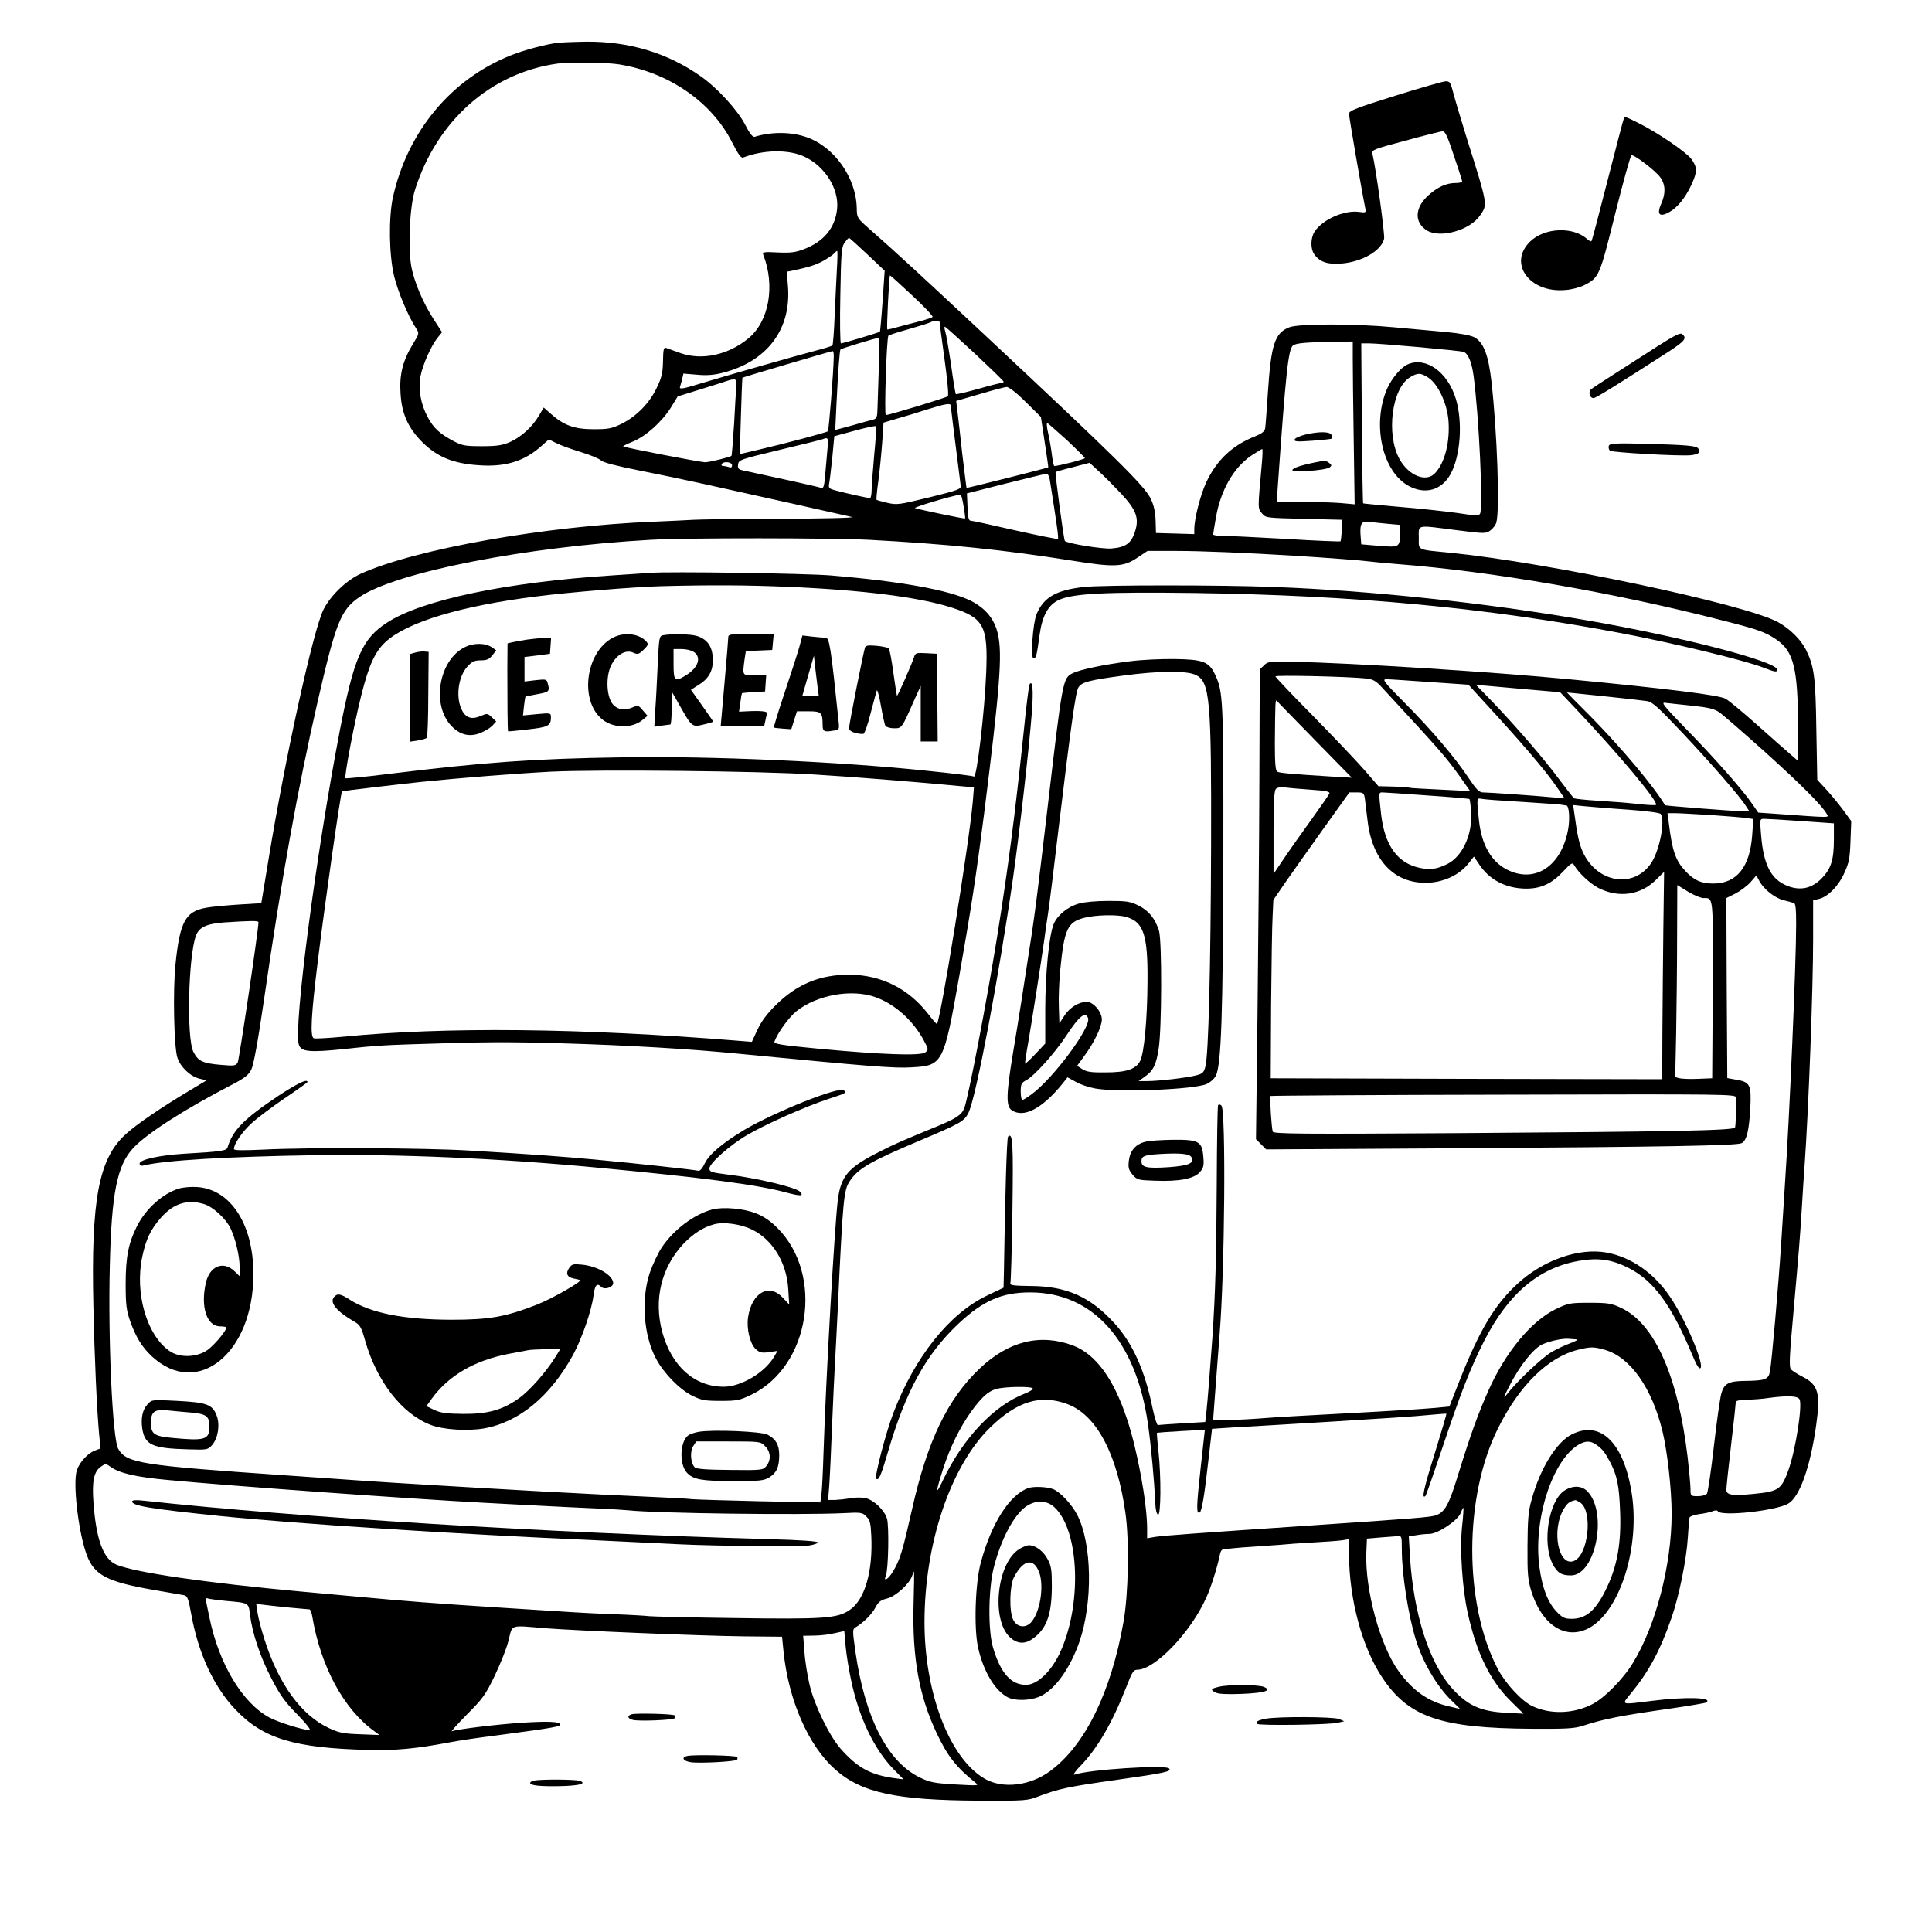 <?xml version="1.0" standalone="no"?>
<!DOCTYPE svg PUBLIC "-//W3C//DTD SVG 20010904//EN"
 "http://www.w3.org/TR/2001/REC-SVG-20010904/DTD/svg10.dtd">
<svg version="1.0" xmlns="http://www.w3.org/2000/svg"
 width="1024pt" height="1024pt" viewBox="0 0 1024 1024"
 preserveAspectRatio="xMidYMid meet">
<g transform="translate(0,1024) scale(0.1,-0.1)"
fill="#000000" stroke="none">
<path d="M2955 10013 c-63 -8 -173 -37 -244 -65 -318 -125 -550 -403 -628
-752 -24 -108 -21 -309 6 -420 20 -82 75 -214 117 -277 17 -26 16 -28 -19 -85
-52 -86 -71 -160 -64 -260 6 -101 36 -173 103 -245 83 -88 171 -126 313 -135
142 -10 242 22 333 104 l37 33 38 -19 c21 -11 79 -32 128 -47 50 -15 99 -35
110 -45 13 -12 84 -30 205 -54 102 -20 255 -52 340 -71 242 -53 752 -167 785
-175 17 -5 -154 -9 -380 -9 -225 -1 -432 -4 -460 -6 -27 -2 -122 -6 -210 -10
-576 -23 -1263 -145 -1553 -276 -75 -34 -159 -114 -197 -189 -54 -106 -203
-784 -291 -1321 l-39 -236 -115 -7 c-63 -4 -143 -11 -176 -17 -111 -19 -141
-74 -164 -302 -14 -136 -8 -435 10 -492 16 -50 68 -100 117 -112 l38 -9 -90
-54 c-152 -91 -277 -176 -337 -230 -145 -130 -186 -346 -173 -915 6 -271 18
-545 31 -684 l7 -68 -32 -12 c-43 -18 -89 -73 -97 -117 -16 -86 15 -327 56
-436 39 -106 108 -142 349 -184 80 -14 155 -27 167 -29 17 -4 23 -18 37 -97
37 -209 120 -389 235 -509 146 -154 311 -204 702 -214 143 -4 252 6 427 39 71
13 123 21 278 41 279 37 315 44 315 55 0 15 -66 18 -205 9 -135 -9 -340 -34
-370 -45 -7 -3 28 36 79 88 84 84 99 104 149 208 30 63 64 148 73 188 21 84 4
78 194 62 167 -13 811 -40 1050 -43 l205 -2 8 -80 c27 -259 132 -497 272 -622
141 -126 325 -165 770 -167 238 -1 253 0 310 23 106 40 155 51 418 88 254 36
289 44 273 60 -20 20 -426 -6 -501 -33 -11 -4 4 19 37 52 87 91 166 228 239
416 29 75 37 88 57 88 93 0 283 198 365 381 25 54 59 162 72 226 6 28 11 33
36 34 16 1 32 2 37 3 4 1 68 6 142 11 74 5 137 9 140 10 3 1 61 5 130 9 69 4
142 9 163 12 l37 6 0 -79 c1 -240 69 -493 176 -654 140 -211 310 -269 794
-272 181 -1 224 1 270 16 115 37 189 52 469 92 96 14 178 28 183 31 44 27
-105 32 -287 9 -170 -21 -163 -24 -108 43 93 114 152 223 212 396 40 114 80
310 87 428 3 51 7 98 9 105 2 6 25 14 52 18 26 3 58 10 70 15 14 6 25 6 28 0
18 -29 312 3 374 41 60 36 116 194 147 414 24 171 12 216 -74 259 -27 14 -54
31 -60 39 -10 12 -7 74 13 293 32 363 33 371 45 559 5 88 12 192 15 230 21
297 45 936 45 1197 l0 206 29 7 c48 10 105 68 136 137 25 54 30 79 33 170 l4
106 -43 59 c-24 32 -64 81 -90 109 l-47 51 -5 269 c-4 282 -12 335 -57 424
-27 52 -85 109 -147 143 -176 95 -1210 314 -1733 367 -184 18 -170 11 -170 80
0 71 -18 68 200 40 150 -19 156 -19 180 -1 13 10 28 29 31 42 19 66 4 482 -26
747 -16 140 -41 206 -90 234 -19 10 -73 21 -150 28 -66 6 -189 17 -274 25
-210 20 -508 20 -558 0 -77 -31 -96 -91 -113 -347 -6 -90 -12 -173 -14 -186
-2 -18 -15 -29 -57 -46 -119 -48 -199 -124 -255 -241 -31 -66 -64 -194 -64
-250 l0 -26 -101 3 -102 3 -2 65 c-1 44 -9 81 -25 115 -32 68 -178 212 -865
855 -356 333 -486 453 -632 581 -60 53 -61 55 -62 105 -3 162 -119 326 -266
377 -82 29 -188 29 -275 2 -10 -3 -26 16 -50 63 -40 78 -147 195 -235 257
-175 124 -381 186 -607 184 -68 -1 -136 -4 -153 -6z m325 -114 c264 -42 492
-199 600 -413 33 -65 48 -85 59 -81 108 42 242 44 326 4 108 -51 182 -170 172
-275 -10 -102 -71 -175 -177 -215 -44 -17 -71 -20 -138 -17 -72 4 -82 2 -77
-11 65 -166 31 -355 -79 -445 -107 -88 -247 -118 -361 -77 -33 12 -67 24 -75
27 -12 4 -15 -8 -16 -69 -1 -61 -6 -86 -32 -140 -38 -82 -107 -153 -187 -193
-53 -26 -71 -29 -150 -29 -101 0 -158 21 -226 82 l-37 33 -25 -42 c-35 -60
-93 -113 -152 -140 -41 -18 -68 -23 -150 -23 -90 0 -105 3 -151 27 -72 38
-106 69 -136 125 -38 70 -52 149 -39 220 12 61 56 161 92 205 l22 27 -42 65
c-59 90 -108 206 -122 290 -17 106 -7 314 21 401 116 366 402 619 755 668 63
9 263 6 325 -4z m1317 -1007 l92 -87 -11 -160 c-6 -88 -13 -162 -14 -163 -3
-4 -196 -62 -207 -62 -4 0 -6 115 -3 254 4 227 6 258 23 280 10 14 20 25 23
25 3 0 46 -39 97 -87z m-161 -74 c-3 -51 -8 -163 -12 -248 -3 -85 -9 -158 -12
-161 -4 -3 -36 -14 -72 -23 -119 -31 -493 -138 -618 -176 -101 -31 -122 -35
-118 -21 3 9 8 28 12 43 l6 28 72 -6 c50 -5 90 -2 136 10 237 60 366 232 346
463 l-6 73 28 5 c92 20 122 29 165 52 26 15 52 32 58 40 6 7 14 13 16 13 3 0
2 -42 -1 -92z m400 -145 c63 -58 111 -110 107 -113 -5 -4 -28 -12 -53 -19 -25
-6 -76 -20 -115 -30 -38 -11 -71 -19 -72 -17 -5 4 10 286 14 286 3 0 56 -48
119 -107z m144 -140 c0 -5 12 -93 26 -196 15 -108 23 -192 18 -197 -8 -8 -311
-100 -329 -100 -9 0 4 412 14 421 3 3 51 19 106 34 55 16 107 32 115 36 19 11
50 11 50 2z m188 -168 c82 -77 150 -143 151 -147 1 -5 -5 -8 -11 -8 -7 0 -64
-14 -126 -32 -61 -17 -114 -29 -116 -27 -2 2 -14 72 -25 154 -12 83 -26 163
-31 178 -5 16 -6 27 -1 25 5 -2 76 -66 159 -143z m-510 -72 c-3 -87 -6 -183
-7 -214 -1 -50 -4 -58 -23 -63 -13 -3 -63 -17 -112 -31 l-89 -24 7 147 c8 165
16 275 21 280 4 5 186 60 200 61 7 1 8 -54 3 -156z m2512 45 c0 -51 2 -246 5
-432 l5 -339 -77 7 c-42 3 -135 6 -206 6 l-130 0 6 88 c42 594 55 720 80 741
16 12 66 17 205 19 l112 2 0 -92z m353 62 c122 -11 227 -22 234 -25 24 -8 43
-53 53 -125 29 -216 51 -689 35 -732 -5 -12 -24 -12 -128 4 -67 9 -204 24
-306 32 -101 9 -185 17 -186 18 -2 2 -5 193 -7 426 l-3 422 43 0 c24 0 143 -9
265 -20z m-3104 -52 c-1 -81 -26 -388 -31 -394 -7 -6 -215 -62 -365 -97 l-102
-24 6 201 c3 110 7 202 8 204 3 3 463 139 478 141 4 1 7 -14 6 -31z m-516
-150 c-2 -18 -7 -109 -12 -202 -6 -92 -12 -170 -14 -172 -7 -7 -117 -34 -140
-34 -24 0 -429 78 -434 84 -2 2 21 13 50 25 70 28 156 106 203 181 l36 59 116
36 c65 20 128 40 142 45 48 16 56 13 53 -22z m1533 -88 l81 -80 20 -133 c11
-72 20 -133 19 -134 -2 -3 -431 -111 -433 -109 -1 1 -11 83 -23 182 -11 98
-22 202 -26 229 l-6 50 124 36 c67 20 132 37 143 38 12 0 51 -29 101 -79z
m-396 -22 c0 -11 12 -109 52 -423 3 -17 -16 -24 -166 -61 -161 -39 -172 -41
-223 -29 -30 7 -55 14 -57 16 -2 2 2 49 10 104 7 55 16 146 20 202 l7 103 71
21 c39 11 112 33 161 49 102 32 125 35 125 18z m615 -181 c52 -49 95 -92 95
-95 0 -6 -140 -42 -162 -42 -3 0 -9 27 -13 61 -4 33 -13 85 -20 115 -7 30 -9
54 -4 52 4 -2 51 -43 104 -91z m-1021 -72 c-7 -77 -13 -161 -14 -187 0 -27 -4
-48 -9 -48 -11 0 -124 25 -184 41 -31 8 -36 13 -33 32 3 12 10 74 17 138 l11
117 107 29 c58 16 109 27 113 24 3 -3 0 -69 -8 -146z m-248 28 c-3 -32 -8 -93
-12 -136 -5 -62 -9 -77 -21 -73 -11 5 -270 62 -416 93 -23 5 -28 10 -25 31 3
25 11 27 218 77 118 28 222 54 230 57 29 12 32 7 26 -49z m2302 -80 c-22 -243
-22 -236 0 -263 20 -25 21 -25 224 -30 l203 -5 -3 -55 c-2 -30 -5 -56 -7 -59
-3 -2 -134 3 -292 13 -159 9 -309 16 -335 16 -27 0 -48 3 -48 8 0 4 7 45 15
91 25 143 94 263 187 326 29 19 55 35 58 35 3 0 2 -35 -2 -77z m-2808 -9 c0
-11 -5 -14 -16 -10 -9 3 -22 6 -30 6 -9 0 -12 5 -9 10 10 17 55 12 55 -6z
m2062 -150 c82 -88 97 -131 73 -204 -20 -60 -49 -81 -124 -87 -47 -4 -233 26
-247 40 -6 6 -53 361 -49 365 2 2 43 14 92 26 l88 23 50 -46 c28 -25 80 -78
117 -117z m-378 74 c38 -241 48 -310 43 -314 -2 -3 -104 18 -226 45 -121 28
-227 51 -235 51 -12 0 -16 16 -18 73 l-3 72 205 52 c113 28 210 52 217 52 7 1
14 -14 17 -31z m-457 -140 c6 -35 10 -64 8 -66 -2 -3 -243 47 -265 55 -11 4
190 64 241 72 3 1 11 -27 16 -61z m2246 -94 l67 -6 0 -46 c0 -72 -3 -74 -111
-65 l-94 8 -3 39 c-6 68 3 85 41 81 17 -3 62 -7 100 -11z m-2748 -85 c412 -22
715 -53 1074 -110 230 -37 276 -35 352 17 l51 34 152 0 c135 0 368 -10 621
-25 188 -12 371 -26 395 -30 14 -2 86 -9 160 -15 493 -38 1136 -149 1710 -296
202 -51 237 -64 297 -105 90 -62 112 -153 113 -458 l0 -184 -39 34 c-22 19
-102 89 -178 157 -76 68 -151 130 -168 139 -35 19 -307 53 -830 103 -405 39
-1160 87 -1457 92 -129 3 -139 2 -159 -19 l-22 -21 -2 -584 c-1 -320 -6 -881
-10 -1244 l-8 -662 27 -27 27 -27 1002 6 c1103 7 1494 14 1518 27 27 14 39 66
46 184 6 127 0 140 -78 153 l-44 8 -3 477 -2 477 48 24 c27 14 63 41 80 60
l31 36 15 -28 c22 -43 80 -90 128 -103 24 -6 49 -13 56 -15 9 -2 12 -33 12
-111 0 -210 -35 -1020 -60 -1388 -5 -82 -14 -224 -20 -315 -14 -215 -50 -625
-59 -670 -8 -41 -25 -48 -131 -49 -89 -1 -112 -14 -127 -68 -6 -21 -24 -146
-39 -278 -15 -132 -32 -246 -37 -252 -5 -7 -27 -13 -48 -13 -38 0 -39 1 -39
38 0 20 -7 96 -15 167 -51 431 -175 710 -353 793 -51 24 -69 27 -167 27 -105
0 -113 -2 -180 -34 -130 -64 -265 -227 -356 -431 -55 -124 -93 -228 -160 -444
-49 -161 -70 -199 -117 -217 -25 -10 -111 -17 -661 -54 -623 -42 -787 -54
-830 -61 l-41 -7 0 50 c0 136 -51 416 -107 583 -71 214 -167 344 -287 389
-173 64 -340 23 -493 -122 -171 -162 -278 -385 -359 -747 -50 -221 -63 -265
-99 -326 -25 -43 -55 -62 -40 -26 14 32 18 267 6 304 -15 46 -70 98 -114 108
-20 4 -55 4 -79 -1 -24 -4 -60 -8 -81 -9 l-38 0 6 73 c3 39 10 182 15 317 6
135 12 281 15 325 3 44 9 175 15 290 28 598 32 636 64 685 44 67 110 105 374
216 213 90 233 101 255 146 40 80 161 721 236 1243 34 237 85 685 100 879 9
117 4 175 -12 149 -4 -6 -18 -118 -31 -249 -47 -449 -81 -711 -141 -1089 -57
-353 -152 -848 -174 -908 -14 -36 -42 -55 -147 -98 -196 -81 -219 -91 -298
-131 -172 -86 -210 -130 -226 -264 -17 -144 -62 -928 -75 -1329 -3 -99 -8
-200 -11 -224 l-6 -44 -316 6 c-175 4 -337 9 -362 11 -25 3 -110 8 -190 11
-142 6 -404 19 -605 30 -361 20 -810 47 -925 55 -74 5 -268 19 -430 30 -775
53 -849 65 -893 140 -31 51 -55 583 -45 972 9 386 39 533 125 624 73 78 278
209 532 340 57 30 79 47 93 75 12 24 35 148 68 375 91 631 178 1114 281 1564
99 432 125 498 225 566 196 132 878 266 1544 303 191 11 952 10 1155 0z m2635
-735 c37 -4 52 -12 85 -48 315 -341 336 -365 415 -475 l52 -74 -159 8 c-87 4
-160 8 -163 10 -3 2 -41 5 -85 6 l-79 2 -79 91 c-44 50 -167 179 -273 287
-107 108 -194 200 -194 204 0 8 390 -1 480 -11z m339 -19 l204 -14 71 -78
c203 -220 338 -377 397 -464 l41 -60 -64 5 c-92 9 -339 26 -368 26 -20 0 -35
15 -77 78 -72 108 -195 253 -339 398 -109 110 -120 124 -96 124 15 0 119 -7
231 -15z m528 -40 l162 -14 74 -78 c240 -254 449 -504 434 -519 -3 -3 -47 -1
-98 5 -52 6 -147 13 -211 17 -64 4 -120 10 -125 13 -5 3 -41 50 -81 103 -78
106 -234 286 -359 416 l-80 82 61 -5 c34 -3 134 -12 223 -20z m393 -35 c107
-11 211 -23 230 -26 29 -5 60 -34 182 -163 153 -162 310 -342 341 -392 l19
-29 -34 0 c-42 0 -411 29 -413 32 -59 100 -230 303 -390 466 -72 72 -131 132
-130 132 0 0 88 -9 195 -20z m-1529 -234 l194 -198 -105 6 c-223 14 -278 19
-290 26 -10 6 -13 45 -13 152 2 217 2 233 11 223 4 -6 96 -99 203 -209z m1994
184 c86 -9 118 -16 146 -34 19 -13 127 -107 240 -208 193 -174 308 -289 331
-332 11 -21 33 -21 -275 1 l-88 6 -31 45 c-51 75 -203 247 -352 399 -118 122
-134 142 -110 138 16 -2 79 -9 139 -15z m-2012 -446 c76 -5 97 -10 93 -20 -3
-7 -45 -68 -94 -136 -49 -68 -115 -161 -146 -207 l-56 -83 0 219 c0 162 3 222
13 232 7 8 27 10 52 7 22 -3 84 -8 138 -12z m281 -46 c2 -18 9 -73 15 -123 27
-215 151 -336 331 -323 81 6 157 44 202 100 l30 38 29 -43 c54 -81 141 -126
247 -127 80 0 136 26 198 92 41 44 48 48 57 33 23 -41 84 -98 130 -122 107
-54 223 -37 303 43 l44 43 -4 -302 c-2 -166 -4 -413 -5 -550 l-1 -247 -1037 2
-1038 3 2 385 c2 212 5 424 8 473 l4 87 67 98 c37 53 128 181 202 285 l134
187 38 0 c36 0 39 -2 44 -32z m331 16 c120 -8 221 -17 223 -19 3 -2 7 -35 9
-72 8 -115 -46 -232 -125 -272 -57 -28 -90 -33 -147 -21 -118 25 -186 119
-205 285 -13 117 -13 115 8 115 9 0 116 -7 237 -16z m500 -34 c105 -7 199 -13
210 -15 11 -2 23 -4 27 -4 15 -2 20 -75 8 -134 -38 -192 -178 -281 -325 -205
-82 43 -132 131 -146 257 -13 123 -13 122 14 117 12 -3 108 -10 212 -16z m560
-41 c99 -7 173 -17 177 -23 25 -37 -6 -193 -50 -260 -93 -139 -290 -106 -364
61 -18 40 -29 91 -43 197 l-7 49 59 -6 c32 -3 135 -12 228 -18z m445 -29 c85
-6 170 -13 189 -16 l34 -5 -6 -85 c-12 -170 -82 -257 -207 -257 -63 0 -101 17
-146 65 -53 56 -71 107 -89 256 l-7 52 39 0 c21 0 108 -5 193 -10z m478 -32
l172 -12 0 -84 c0 -110 -15 -157 -66 -209 -52 -52 -111 -65 -179 -39 -88 34
-128 111 -141 271 -7 85 -7 85 17 85 13 0 102 -5 197 -12z m-519 -408 c53 0
51 18 49 -486 l-3 -469 -75 -3 c-41 -2 -85 0 -98 3 l-23 6 5 232 c2 128 5 357
5 509 l1 277 57 -35 c31 -19 68 -34 82 -34z m-7659 -128 c0 -40 -102 -727
-110 -743 -10 -18 -18 -19 -88 -13 -98 8 -122 20 -147 69 -37 74 -27 508 14
617 17 44 56 62 150 69 137 9 181 10 181 1z m7831 -929 c3 -35 -1 -148 -5
-159 -6 -16 -325 -22 -1488 -30 -799 -5 -959 -4 -962 8 -7 19 -17 184 -12 189
3 2 558 6 1235 7 1186 3 1231 3 1232 -15z m-846 -1282 c12 -1 -2 -9 -31 -20
-28 -10 -73 -31 -100 -47 -49 -28 -186 -157 -237 -224 -21 -27 -18 -16 15 48
55 107 128 198 176 218 42 18 107 31 137 28 11 -1 29 -2 40 -3z m153 -56 c134
-40 247 -201 303 -429 27 -112 49 -310 49 -440 0 -268 -83 -590 -204 -788 -53
-88 -156 -192 -221 -223 -99 -49 -219 -52 -313 -8 -56 26 -143 120 -184 198
-180 346 -180 912 2 1275 113 228 266 377 424 416 69 17 84 16 144 -1z m-3034
-204 c3 -5 -15 -16 -39 -26 -166 -63 -330 -236 -437 -460 -41 -87 -40 -67 3
67 34 105 87 213 144 293 56 78 92 111 135 123 44 13 187 15 194 3z m4064 -58
c16 -31 -20 -264 -58 -372 -38 -106 -52 -116 -186 -129 -113 -11 -144 -6 -144
22 0 11 11 118 25 236 14 118 25 221 25 228 0 8 19 12 58 13 31 1 82 4 112 9
104 14 158 12 168 -7z m-3881 -25 c154 -57 264 -263 308 -577 21 -147 16 -429
-10 -576 -66 -374 -204 -656 -389 -792 -107 -79 -253 -96 -348 -40 -185 108
-318 454 -318 829 0 416 138 826 347 1031 143 140 268 178 410 125z m-5069
-334 c48 -33 136 -53 300 -68 347 -33 1301 -101 1677 -121 61 -3 189 -10 285
-15 96 -5 236 -12 310 -15 74 -3 151 -8 171 -10 149 -16 908 -26 1141 -15 91
5 99 4 120 -18 19 -19 23 -35 26 -102 9 -189 -34 -338 -114 -393 -65 -45 -136
-50 -614 -43 -234 3 -436 8 -450 10 -14 2 -95 7 -180 10 -175 7 -199 9 -620
36 -342 22 -494 34 -720 55 -85 8 -234 21 -330 30 -498 46 -864 99 -971 141
-71 29 -110 133 -124 335 -8 108 3 159 38 184 27 19 27 19 55 -1z m7161 -317
c-12 -119 1 -324 30 -455 47 -214 119 -361 230 -470 l66 -65 -95 5 c-131 7
-199 38 -280 125 -124 136 -208 397 -227 704 l-6 106 39 6 c21 4 53 7 70 7 45
0 152 72 166 111 6 16 12 28 14 27 2 -2 -1 -48 -7 -101z m-319 -121 c0 -130
34 -346 74 -476 38 -122 109 -244 188 -322 l47 -46 -60 14 c-108 25 -189 81
-265 185 -99 135 -181 436 -172 634 l3 70 70 6 c39 3 80 6 93 7 21 2 22 -1 22
-72z m-2588 -293 c-7 -281 30 -483 122 -678 58 -123 104 -181 204 -262 23 -18
21 -18 -105 -11 -114 7 -135 11 -190 38 -170 84 -289 317 -339 665 -16 114
-16 120 1 130 40 23 87 70 105 105 16 30 27 39 63 48 46 12 118 78 132 121 3
11 8 21 9 21 2 0 1 -80 -2 -177z m-3647 22 c126 -11 122 -9 130 -73 12 -98 54
-223 113 -337 46 -89 72 -126 138 -192 48 -50 74 -83 65 -83 -34 0 -168 42
-214 67 -143 78 -267 285 -317 530 -24 115 -24 105 -2 99 9 -2 49 -7 87 -11z
m333 -35 c56 -5 107 -10 112 -10 5 0 12 -17 15 -37 45 -267 167 -492 328 -608
l28 -21 -103 4 c-87 3 -112 8 -163 32 -148 68 -268 234 -343 470 -17 52 -33
116 -37 142 l-7 47 33 -4 c19 -3 80 -9 137 -15z m2983 -385 c41 -197 122 -366
224 -471 l54 -55 -47 6 c-128 18 -196 54 -287 157 -59 68 -138 228 -164 338
-11 47 -24 124 -27 173 l-7 87 59 1 c32 0 82 6 109 13 l50 11 7 -80 c4 -44 17
-125 29 -180z"/>
<path d="M6916 7936 c-27 -7 -52 -18 -54 -25 -4 -12 13 -13 94 -7 54 4 101 9
103 11 2 2 1 11 -2 20 -8 18 -67 19 -141 1z"/>
<path d="M6974 7790 c-80 -16 -124 -31 -124 -42 0 -14 179 -1 198 15 11 9 11
13 -4 24 -10 7 -20 13 -23 12 -3 -1 -25 -5 -47 -9z"/>
<path d="M7464 8310 c-36 -14 -86 -73 -111 -128 -83 -189 -27 -444 116 -519
86 -45 171 -21 218 62 54 96 67 278 29 402 -43 140 -156 222 -252 183z m107
-72 c51 -34 98 -135 106 -225 9 -113 -18 -224 -70 -280 -47 -52 -141 -15 -190
75 -71 131 -40 374 56 432 41 25 56 25 98 -2z"/>
<path d="M3450 7204 c-25 -2 -119 -8 -210 -14 -556 -36 -1001 -129 -1187 -249
-134 -86 -177 -185 -253 -579 -126 -658 -245 -1568 -216 -1659 12 -38 57 -42
241 -23 166 18 184 19 350 25 395 13 503 14 812 5 338 -10 666 -29 928 -55
693 -67 826 -78 917 -72 165 9 170 18 252 482 63 358 90 535 131 855 84 668
99 852 74 960 -18 79 -65 136 -144 176 -116 57 -370 103 -740 134 -127 11
-866 22 -955 14z m720 -74 c403 -17 701 -55 873 -110 172 -55 194 -97 184
-345 -8 -205 -50 -560 -65 -551 -6 4 -104 16 -252 31 -453 48 -1150 79 -1610
71 -473 -7 -731 -26 -1224 -86 -132 -17 -242 -27 -245 -25 -7 8 46 291 84 440
40 160 72 230 129 283 114 105 400 191 801 241 171 22 515 50 655 54 263 7
451 6 670 -3z m145 -995 c214 -13 525 -38 779 -62 l68 -6 -6 -76 c-20 -225
-171 -1159 -190 -1178 -2 -2 -22 21 -45 51 -105 136 -248 208 -416 210 -157 1
-279 -49 -391 -159 -50 -49 -79 -89 -100 -134 l-29 -63 -75 6 c-826 67 -1550
75 -2094 21 -76 -7 -145 -11 -153 -8 -20 8 -14 123 22 413 40 325 121 891 128
896 4 2 288 36 422 50 206 21 495 44 685 54 250 12 1098 4 1395 -15z m325
-1180 c101 -36 197 -121 254 -225 28 -52 28 -54 10 -68 -25 -19 -226 -12 -559
19 -210 20 -245 26 -240 39 18 48 76 128 117 161 109 86 292 119 418 74z"/>
<path d="M3248 6860 c-147 -78 -178 -340 -52 -436 58 -44 153 -45 208 -1 l28
23 -25 29 c-22 27 -27 28 -51 17 -43 -19 -80 -15 -106 13 -35 38 -41 146 -11
208 28 57 77 86 117 68 24 -11 30 -9 55 15 23 22 26 30 17 41 -37 45 -119 55
-180 23z"/>
<path d="M3514 6873 c-20 -4 -21 -12 -28 -156 -4 -84 -9 -192 -13 -240 l-5
-89 38 6 c22 3 42 5 47 6 4 0 7 39 7 88 l0 87 40 -70 c67 -119 68 -120 129
-105 28 6 51 14 51 15 0 2 -27 41 -59 86 l-59 83 44 28 c56 35 78 82 71 151
-5 57 -34 92 -86 107 -35 10 -135 11 -177 3z m164 -89 c41 -28 23 -83 -42
-123 -60 -37 -66 -31 -66 59 l0 80 43 0 c23 0 53 -7 65 -16z"/>
<path d="M3860 6863 c0 -10 -9 -119 -20 -243 -11 -123 -20 -226 -20 -227 0 -2
52 -3 115 -3 l115 0 6 28 c3 15 7 33 10 40 3 12 -29 16 -110 12 l-39 -2 7 48
c3 26 7 48 9 50 1 1 29 4 62 6 l60 3 3 43 3 42 -60 0 c-68 0 -66 -2 -55 83 l7
46 70 3 70 3 4 43 4 42 -120 0 c-109 0 -121 -2 -121 -17z"/>
<path d="M4236 6809 c-10 -35 -45 -144 -78 -242 -33 -99 -58 -180 -56 -183 2
-2 24 -4 48 -6 l44 -3 15 48 15 47 62 0 c67 0 74 -6 74 -72 0 -34 8 -39 53
-31 36 5 36 6 32 47 -41 397 -49 446 -69 446 -12 0 -44 3 -72 6 l-51 6 -17
-63z m98 -216 l6 -43 -44 0 -44 0 18 63 c10 34 24 82 31 107 l13 45 7 -65 c4
-36 10 -84 13 -107z"/>
<path d="M2793 6850 c-29 -4 -64 -11 -78 -14 l-25 -6 -1 -138 c0 -162 1 -326
4 -328 1 -1 48 3 105 10 108 12 122 19 122 64 0 23 -1 24 -74 17 l-74 -7 5 48
c3 27 7 50 8 52 1 1 30 7 64 13 62 11 66 15 54 57 -5 22 -9 23 -64 17 l-59 -7
0 65 0 65 68 8 67 9 3 43 3 42 -38 -1 c-21 -1 -62 -5 -90 -9z"/>
<path d="M2462 6809 c-137 -69 -176 -307 -69 -417 45 -47 95 -59 150 -38 24 9
54 27 66 39 l21 23 -23 22 c-23 22 -25 22 -62 6 -49 -20 -80 -7 -101 41 -29
70 -13 173 35 224 23 25 37 31 69 31 32 0 45 6 61 26 l21 27 -21 15 c-36 25
-99 26 -147 1z"/>
<path d="M4585 6809 c-8 -22 -85 -409 -85 -429 0 -16 35 -30 75 -30 7 0 23 44
39 108 16 59 30 114 33 122 3 8 13 -28 22 -80 9 -52 20 -101 24 -107 5 -7 25
-13 46 -13 41 0 40 -2 107 150 l34 75 0 -147 0 -148 45 0 45 0 -2 233 -3 232
-57 3 c-51 3 -57 1 -63 -20 -10 -33 -87 -209 -91 -206 -1 2 -10 57 -19 123 -9
66 -20 124 -24 128 -5 5 -33 11 -64 14 -43 4 -58 2 -62 -8z"/>
<path d="M2200 6781 l-25 -7 -1 -233 -1 -232 41 6 c23 4 44 10 48 14 4 3 8
107 8 231 l2 225 -24 2 c-13 1 -34 -2 -48 -6z"/>
<path d="M5746 7129 c-147 -16 -214 -54 -252 -144 -20 -49 -33 -235 -16 -235
13 0 17 14 32 125 14 102 46 160 104 186 77 34 247 42 716 36 847 -12 1550
-78 2258 -212 280 -53 661 -145 760 -184 59 -23 72 -25 72 -11 0 44 -509 176
-1020 264 -534 92 -1137 156 -1650 175 -276 11 -906 11 -1004 0z"/>
<path d="M5988 6735 c-131 -16 -264 -44 -300 -62 -56 -27 -55 -26 -138 -733
-49 -417 -61 -509 -80 -640 -43 -284 -74 -481 -100 -635 -37 -223 -39 -288 -8
-309 63 -44 162 8 270 141 l26 33 44 -24 c23 -14 70 -29 102 -35 120 -22 520
-6 590 23 19 8 42 28 50 44 29 56 38 327 40 1157 1 843 -1 878 -44 970 -32 68
-64 80 -215 82 -71 1 -178 -4 -237 -12z m351 -73 c74 -37 82 -132 80 -902 -2
-652 -14 -1113 -30 -1172 -8 -32 -15 -39 -47 -47 -46 -13 -201 -31 -262 -31
l-45 0 32 23 c45 31 61 63 74 148 17 103 18 571 2 625 -20 65 -54 107 -108
134 -44 22 -63 25 -160 25 -63 0 -130 -6 -156 -14 -59 -16 -115 -62 -134 -108
-25 -59 -45 -266 -45 -456 l0 -178 -52 -55 c-28 -30 -53 -53 -55 -51 -1 2 6
53 17 113 17 98 69 429 85 544 3 25 12 88 20 140 8 52 32 248 54 435 67 557
92 739 107 762 18 28 57 38 235 62 192 26 342 27 388 3z m-370 -1282 c92 -26
115 -95 113 -340 -1 -204 -18 -383 -39 -423 -22 -44 -73 -61 -183 -61 -76 -1
-101 3 -123 17 l-28 18 35 48 c55 74 96 159 96 198 0 40 -45 93 -80 93 -41 0
-89 -29 -117 -71 l-28 -43 -3 90 c-2 49 2 138 8 198 21 211 38 248 125 271 60
16 177 19 224 5z m-202 -536 c18 -47 -185 -321 -301 -405 -21 -16 -43 -29 -48
-29 -4 0 -8 20 -8 45 0 39 4 46 28 59 43 22 152 143 215 239 67 102 100 128
114 91z"/>
<path d="M1474 4431 c-182 -122 -241 -182 -268 -273 -5 -17 -35 -22 -231 -33
-129 -8 -235 -31 -235 -52 0 -11 7 -14 23 -10 107 27 448 47 897 54 459 7 985
-16 1520 -67 551 -52 839 -90 989 -131 76 -20 92 -19 72 4 -19 23 -228 73
-386 92 -82 10 -95 14 -95 32 0 27 109 124 198 176 98 58 313 153 432 192 97
32 97 32 83 46 -23 23 -364 -113 -527 -209 -115 -69 -188 -130 -211 -179 -13
-27 -25 -41 -35 -38 -19 5 -338 40 -545 59 -174 16 -346 29 -670 48 -236 14
-847 17 -1087 5 -111 -5 -158 -5 -158 3 0 27 44 92 94 137 30 28 109 87 175
132 67 45 121 84 121 86 0 19 -54 -7 -156 -74z"/>
<path d="M6456 4382 c-3 -5 -6 -193 -7 -418 -2 -382 -7 -573 -23 -812 -11
-156 -26 -343 -32 -398 l-6 -51 -121 -7 c-67 -4 -125 -8 -130 -9 -5 -1 -18 41
-29 93 -40 196 -105 341 -201 446 -128 141 -254 197 -445 198 -90 1 -111 4
-107 14 3 8 8 181 11 385 5 356 2 418 -23 393 -7 -6 -16 -315 -22 -716 l-2
-85 -88 -42 c-199 -95 -382 -324 -496 -622 -39 -102 -101 -338 -91 -348 13
-13 25 14 61 137 96 329 203 522 376 685 130 122 230 165 379 165 332 0 560
-254 624 -695 17 -116 34 -307 39 -414 1 -41 7 -66 15 -69 15 -5 17 197 2 337
-6 52 -9 95 -8 97 2 1 59 5 128 9 l126 7 -23 -208 c-22 -202 -23 -241 -4 -230
11 7 25 90 47 287 l18 156 106 7 c58 3 294 17 525 31 231 14 463 29 515 35 52
5 95 8 96 7 2 -1 -27 -98 -63 -215 -58 -185 -70 -242 -47 -220 3 4 43 118 89
255 99 296 148 421 222 567 128 250 290 387 501 423 103 18 174 8 265 -38 133
-68 226 -196 337 -462 22 -54 36 -75 43 -68 21 21 -81 261 -163 380 -85 125
-205 208 -334 232 -148 27 -338 -40 -475 -167 -119 -110 -199 -244 -302 -504
l-57 -145 -74 -7 c-40 -4 -244 -17 -453 -28 -209 -11 -405 -22 -435 -25 -152
-12 -290 -16 -290 -8 0 7 20 262 34 448 28 343 34 1191 10 1215 -7 7 -14 8
-18 2z"/>
<path d="M6069 4188 c-51 -13 -80 -48 -86 -101 -4 -36 -1 -48 20 -73 24 -28
30 -29 119 -32 127 -5 206 10 237 45 20 23 23 34 19 81 -7 83 -23 92 -162 91
-61 -1 -127 -5 -147 -11z m245 -80 c20 -32 -11 -46 -116 -54 -119 -8 -148 -2
-148 31 0 27 14 33 90 38 113 7 163 2 174 -15z"/>
<path d="M950 3941 c-88 -27 -177 -107 -224 -200 -45 -89 -60 -163 -60 -306 0
-109 4 -140 23 -195 31 -87 63 -140 117 -190 241 -222 537 18 537 435 1 278
-132 468 -322 464 -25 0 -57 -4 -71 -8z m132 -83 c47 -14 116 -78 140 -129 26
-54 48 -147 48 -203 l0 -50 -28 27 c-59 56 -131 27 -151 -63 -29 -127 5 -230
76 -230 18 0 33 -3 33 -6 0 -18 -65 -94 -101 -120 -57 -39 -147 -42 -200 -5
-121 83 -186 307 -145 500 19 92 45 146 99 207 67 76 140 99 229 72z"/>
<path d="M3777 3830 c-97 -25 -207 -107 -271 -204 -19 -29 -47 -89 -62 -132
-47 -140 -33 -334 34 -457 41 -77 125 -162 190 -194 50 -25 68 -28 152 -28 88
0 101 3 165 34 309 152 383 634 136 882 -40 40 -74 62 -116 79 -67 25 -170 34
-228 20z m209 -107 c110 -54 184 -176 192 -317 l5 -80 -35 37 c-73 77 -164 25
-183 -105 -9 -61 10 -139 40 -168 21 -19 31 -22 70 -17 l46 7 -18 -31 c-49
-84 -175 -159 -267 -159 -155 0 -276 108 -326 290 -46 173 -5 342 113 468 52
54 105 88 162 103 51 14 142 1 201 -28z"/>
<path d="M3017 3520 c-20 -28 -12 -49 22 -56 14 -3 30 -7 35 -8 19 -4 -145
-98 -226 -130 -169 -66 -252 -81 -458 -81 -251 1 -422 35 -534 105 -52 34 -68
36 -86 15 -24 -29 14 -76 108 -130 31 -18 37 -29 58 -103 62 -215 195 -386
346 -444 67 -26 195 -34 283 -19 186 33 352 170 473 391 47 87 99 238 108 316
7 53 18 66 41 43 17 -17 63 -2 63 20 0 41 -82 90 -165 98 -46 5 -54 3 -68 -17z
m-73 -472 c-49 -79 -137 -179 -192 -218 -87 -63 -167 -85 -297 -84 -88 1 -119
5 -153 21 l-42 20 28 39 c90 124 227 203 407 238 44 8 89 17 100 19 11 3 55 5
98 6 l77 1 -26 -42z"/>
<path d="M783 2798 c-28 -29 -37 -74 -29 -130 14 -87 53 -105 247 -110 99 -3
101 -2 124 24 31 36 42 107 23 156 -22 58 -53 69 -208 77 -134 7 -135 7 -157
-17z m220 -44 c90 -7 107 -19 107 -74 0 -71 -22 -78 -199 -61 -95 9 -111 21
-111 80 0 58 18 72 85 66 22 -3 75 -7 118 -11z"/>
<path d="M3703 2651 c-23 -4 -48 -13 -57 -20 -43 -36 -46 -153 -5 -197 34 -36
78 -44 249 -44 137 0 159 2 188 20 38 24 52 54 52 118 0 54 -18 85 -62 108
-33 17 -287 28 -365 15z m352 -76 c30 -29 33 -73 7 -105 -18 -22 -23 -23 -193
-21 -127 1 -177 5 -187 14 -22 23 -26 84 -8 112 l16 25 171 0 c167 0 170 0
194 -25z"/>
<path d="M8332 2638 c-82 -40 -169 -181 -214 -346 -18 -63 -21 -107 -22 -247
-1 -150 2 -178 21 -241 56 -177 179 -257 301 -195 168 86 278 434 229 726 -43
260 -165 378 -315 303z m128 -55 c32 -22 45 -39 71 -87 40 -74 51 -129 56
-271 6 -162 -15 -281 -68 -394 -57 -123 -110 -171 -188 -171 -38 0 -49 5 -82
39 -46 50 -75 124 -90 237 -33 248 67 561 206 646 37 22 64 23 95 1z"/>
<path d="M8294 2341 c-85 -52 -122 -277 -65 -390 25 -47 46 -61 97 -61 130 0
196 328 90 443 -30 33 -77 36 -122 8z m83 -66 c65 -46 42 -273 -32 -307 -85
-39 -125 164 -55 277 18 29 29 37 60 44 3 0 15 -6 27 -14z"/>
<path d="M5450 2353 c-98 -35 -195 -185 -251 -393 -30 -107 -38 -350 -15 -452
28 -127 89 -228 157 -264 41 -21 125 -18 176 7 77 37 156 149 204 287 72 208
67 520 -11 672 -29 56 -88 120 -127 137 -32 13 -104 16 -133 6z m139 -102
c134 -125 147 -524 26 -777 -47 -97 -119 -164 -177 -164 -79 0 -134 61 -174
195 -28 90 -26 310 3 426 38 151 107 280 172 325 52 35 109 33 150 -5z"/>
<path d="M5403 2030 c-119 -72 -151 -373 -51 -467 37 -35 77 -39 118 -11 76
52 104 126 105 278 0 90 -3 111 -23 147 -22 42 -64 73 -99 73 -10 0 -32 -9
-50 -20z m99 -110 c34 -66 16 -212 -33 -274 -30 -38 -78 -33 -99 9 -22 44 -19
180 4 225 46 88 97 104 128 40z"/>
<path d="M700 2282 c0 -23 97 -39 465 -77 401 -41 1245 -96 2000 -129 182 -9
377 -18 435 -21 183 -9 633 -14 685 -7 28 4 50 12 50 17 0 6 -97 13 -255 17
-1185 34 -2496 115 -3317 204 -42 5 -63 3 -63 -4z"/>
<path d="M7393 9732 c-205 -64 -243 -79 -243 -95 0 -16 70 -423 86 -499 5 -26
4 -26 -34 -21 -78 10 -191 -40 -234 -104 -22 -34 -23 -91 -2 -121 28 -40 71
-55 143 -49 110 9 211 67 227 131 5 22 -42 366 -62 452 -5 19 8 24 173 68 98
27 187 49 197 50 16 1 26 -21 62 -129 24 -71 44 -133 44 -137 0 -4 -16 -8 -35
-8 -49 0 -95 -21 -144 -65 -73 -66 -76 -143 -9 -186 71 -44 230 0 284 81 39
57 40 53 -71 405 -29 94 -61 200 -71 238 -16 62 -19 67 -43 66 -14 -1 -135
-35 -268 -77z"/>
<path d="M8607 9613 c-3 -5 -41 -152 -86 -327 -45 -176 -83 -322 -86 -324 -3
-3 -13 2 -23 11 -75 68 -228 61 -304 -15 -116 -116 1 -273 190 -255 32 2 76
14 98 25 80 41 82 47 165 380 42 168 81 308 86 309 14 5 128 -82 153 -117 28
-39 29 -86 5 -139 -25 -57 -10 -74 41 -46 43 23 86 75 119 146 32 69 31 94 -1
137 -30 38 -173 136 -276 188 -74 37 -75 37 -81 27z"/>
<path d="M8784 8404 c-65 -42 -168 -108 -229 -147 -60 -38 -116 -75 -123 -81
-15 -15 -6 -46 14 -46 12 0 117 65 407 252 77 51 89 66 63 87 -10 9 -39 -6
-132 -65z"/>
<path d="M8527 7877 c-3 -8 0 -20 6 -26 12 -9 355 -29 426 -24 45 4 60 18 40
38 -12 12 -60 16 -240 22 -200 5 -226 4 -232 -10z"/>
<path d="M6462 1300 c-44 -10 -48 -16 -21 -30 16 -9 59 -11 141 -8 124 5 164
19 114 38 -31 11 -185 12 -234 0z"/>
<path d="M3348 1154 c-26 -8 -22 -23 7 -30 32 -8 211 -1 221 9 4 4 4 10 0 15
-9 8 -202 13 -228 6z"/>
<path d="M6707 1130 c-41 -8 -54 -16 -43 -27 10 -10 381 -5 426 6 l35 8 -28
12 c-31 12 -327 14 -390 1z"/>
<path d="M3642 933 c-33 -7 -21 -27 19 -33 45 -7 236 3 245 13 4 4 4 10 0 15
-9 8 -228 13 -264 5z"/>
<path d="M2833 803 c-13 -2 -23 -8 -23 -13 0 -13 50 -19 155 -17 103 2 147 13
109 28 -20 8 -203 9 -241 2z"/>
</g>
</svg>
